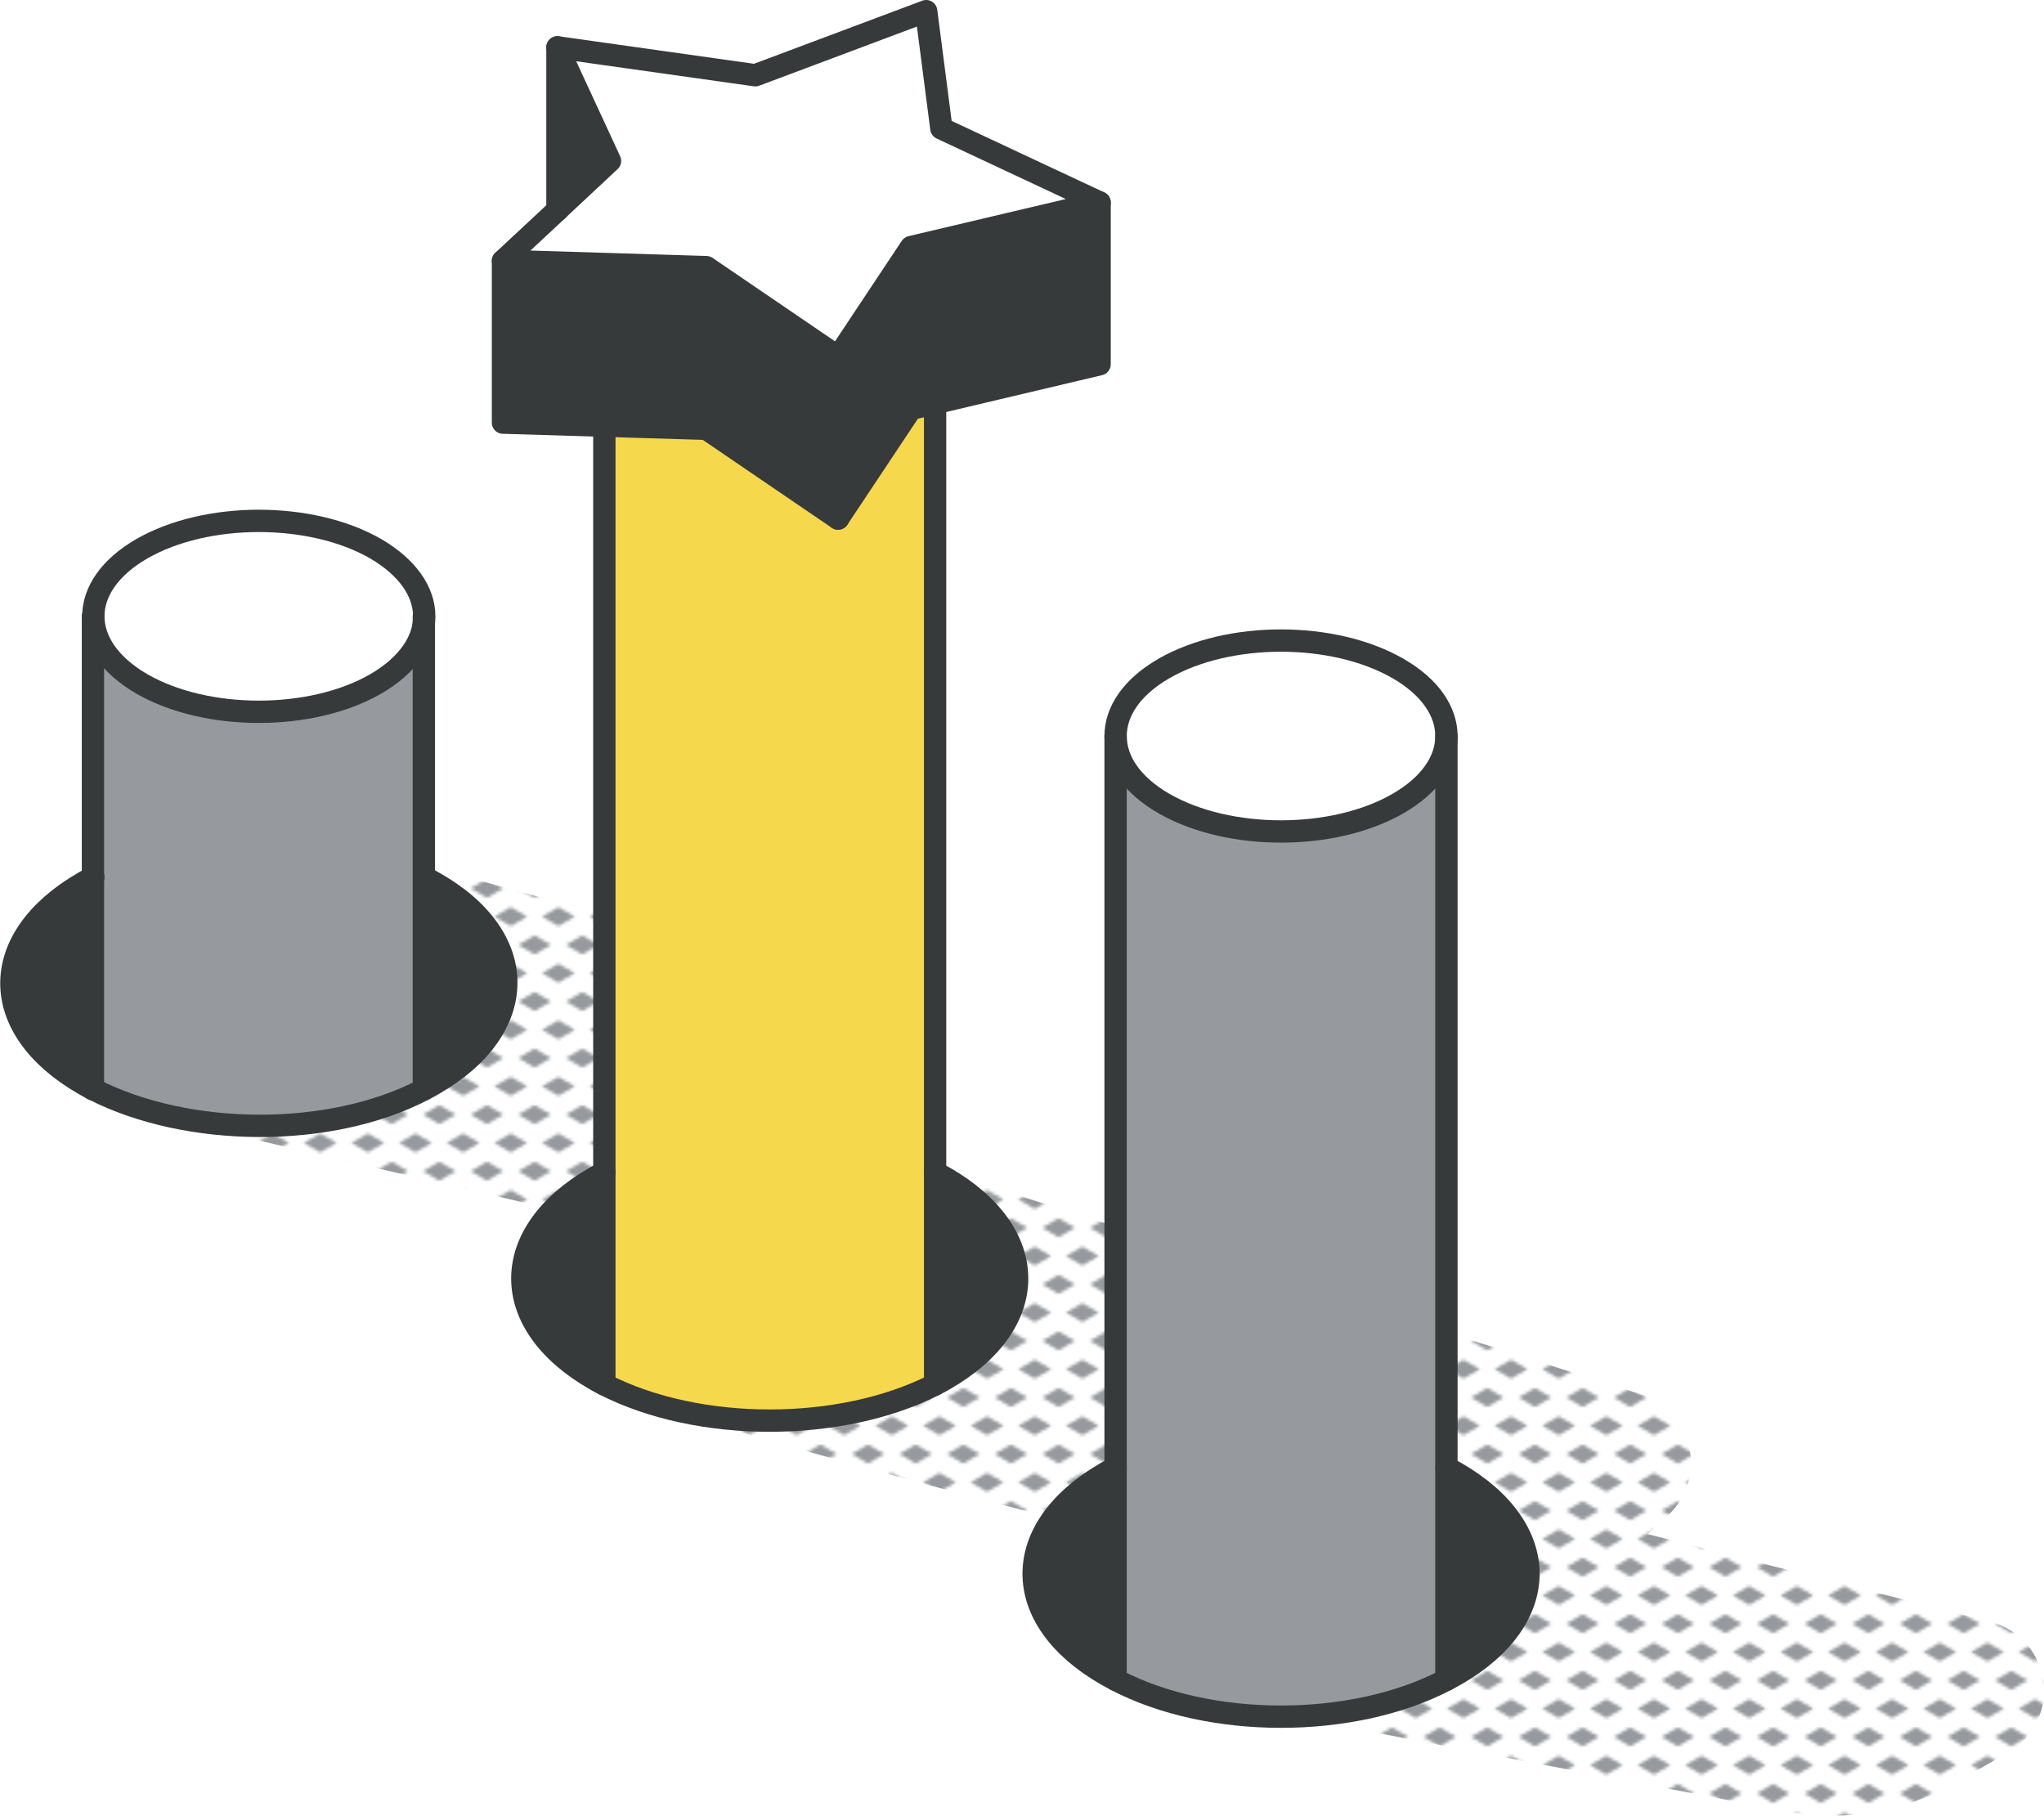 <svg xmlns="http://www.w3.org/2000/svg" xmlns:xlink="http://www.w3.org/1999/xlink" viewBox="0 0 274.63 243.94"><defs><style>.cls-1,.cls-7{fill:none;}.cls-2{fill:#969a9e;}.cls-3{fill:url(#New_Pattern_Swatch_3);}.cls-4{fill:#373a3a;}.cls-5{fill:#fff;}.cls-6{fill:#f6d84c;}.cls-7{stroke:#373a3a;stroke-linecap:round;stroke-linejoin:round;stroke-width:3px;}</style><pattern id="New_Pattern_Swatch_3" data-name="New Pattern Swatch 3" width="16" height="19" patternTransform="translate(-2123.38 -47.85) scale(0.4)" patternUnits="userSpaceOnUse" viewBox="0 0 16 19"><rect class="cls-1" width="16" height="19"></rect><polygon class="cls-2" points="16 22.18 10.5 19 16 15.82 21.5 19 16 22.18"></polygon><polygon class="cls-2" points="8 12.68 2.5 9.5 8 6.33 13.5 9.5 8 12.68"></polygon><polygon class="cls-2" points="0 22.18 -5.5 19 0 15.82 5.5 19 0 22.18"></polygon><polygon class="cls-2" points="16 3.18 10.5 0 16 -3.17 21.5 0 16 3.18"></polygon><polygon class="cls-2" points="0 3.18 -5.5 0 0 -3.17 5.5 0 0 3.18"></polygon></pattern></defs><g id="Layer_2" data-name="Layer 2"><g id="icons_design" data-name="icons design"><path class="cls-3" d="M274.55,225.89a9.57,9.57,0,0,0-7.12-8l-46.08-11.79,2.71-2.47a9.63,9.63,0,0,0-3.56-16.29L113,153a87.13,87.13,0,0,0,1.89-20.8L36.28,110.55S14.22,146.74,15.1,148.06s60,14.12,80.77,19.86a14.38,14.38,0,0,0,2.11.43L85.72,188.22c22.93,7.21,52.65,15.05,76.83,21.14l-5.83,18c26.3,5.1,64.34,12.35,83.38,16a32.68,32.68,0,0,0,22.21-3.65l7.46-4.22A9.58,9.58,0,0,0,274.55,225.89Z"></path><path class="cls-4" d="M195.61,197.86c13,7.49,13,19.65,0,27.13-.42.24-.84.46-1.27.69v-28.5C194.77,197.4,195.19,197.63,195.61,197.86Z"></path><path class="cls-2" d="M194.34,197.18v28.5c-12.61,6.57-31.85,6.57-44.45,0V98.89c0,3.29,2.16,6.57,6.5,9.07,8.69,5,22.76,5,31.44,0,4.35-2.5,6.51-5.78,6.51-9.07Z"></path><path class="cls-5" d="M187.83,89.81c4.35,2.5,6.51,5.8,6.51,9.08s-2.16,6.57-6.51,9.07c-8.68,5-22.75,5-31.44,0-4.34-2.5-6.5-5.78-6.5-9.07s2.16-6.58,6.5-9.08C165.08,84.8,179.15,84.8,187.83,89.81Z"></path><path class="cls-4" d="M149.89,197.18v28.5l-1.26-.69c-13-7.48-13-19.64,0-27.13C149.05,197.63,149.46,197.4,149.89,197.18Z"></path><path class="cls-4" d="M126.91,158.2c13,7.49,13,19.65,0,27.12-.42.24-.84.48-1.27.69v-28.5C126.08,157.74,126.49,158,126.91,158.2Z"></path><path class="cls-6" d="M125.64,157.51V186c-12.6,6.57-31.84,6.57-44.44,0V41.6c.12,3.18,2.3,6.33,6.5,8.76,8.68,5,22.76,5,31.43,0,4.35-2.5,6.51-5.8,6.51-9.07Z"></path><path class="cls-5" d="M81.2,41.6c-.14-3.39,2-6.81,6.5-9.39,8.68-5,22.76-5,31.43,0,4.35,2.5,6.51,5.78,6.51,9.08s-2.16,6.57-6.51,9.07c-8.67,5-22.75,5-31.43,0C83.5,47.93,81.32,44.78,81.2,41.6Z"></path><path class="cls-4" d="M81.2,157.51V186c-.43-.21-.86-.45-1.27-.69-13-7.47-13-19.63,0-27.12C80.34,158,80.76,157.74,81.2,157.51Z"></path><path class="cls-4" d="M58.2,118.54c13.07,7.33,13,19.64,0,27.12-.41.24-.82.46-1.25.69v-28.5C57.38,118.07,57.79,118.31,58.2,118.54Z"></path><path class="cls-2" d="M57,117.85v28.5c-12.6,6.58-31.84,6.58-44.46,0V82.8c0,3.28,2.18,6.56,6.51,9.08,8.69,5,22.76,5,31.44,0C54.77,89.36,57,86.08,57,82.8Z"></path><path class="cls-5" d="M50.44,73.73C54.77,76.23,57,79.51,57,82.8s-2.18,6.56-6.51,9.08c-8.68,5-22.75,5-31.44,0-4.33-2.52-6.51-5.8-6.51-9.08s2.18-6.57,6.51-9.07C27.69,68.71,41.76,68.71,50.44,73.73Z"></path><path class="cls-4" d="M12.49,117.85v28.5c-.42-.21-.85-.45-1.26-.69-13-7.48-13-19.64,0-27.12C11.64,118.3,12.07,118.07,12.49,117.85Z"></path><path class="cls-7" d="M57,117.85c.43.22.84.46,1.25.69,13.07,7.33,13,19.64,0,27.12-.41.24-.82.46-1.25.69-12.58,6.62-31.78,6.47-44.46,0-.42-.22-.85-.45-1.26-.69-13-7.48-13-19.64,0-27.12.41-.24.84-.47,1.26-.69"></path><path class="cls-7" d="M57,82.8c0,3.28-2.18,6.56-6.51,9.08-8.68,5-22.75,5-31.44,0-4.33-2.52-6.51-5.8-6.51-9.08s2.18-6.57,6.51-9.07c8.69-5,22.76-5,31.44,0C54.77,76.23,57,79.51,57,82.8Z"></path><line class="cls-7" x1="56.95" y1="82.8" x2="56.95" y2="146.35"></line><line class="cls-7" x1="12.49" y1="146.35" x2="12.49" y2="82.8"></line><path class="cls-7" d="M125.64,157.51c.44.23.85.45,1.27.69,13,7.49,13,19.65,0,27.12-.42.24-.85.48-1.27.69-12.66,6.47-31.79,6.47-44.44,0-.43-.21-.86-.45-1.27-.69-13-7.47-13-19.63,0-27.12.41-.24.83-.46,1.27-.69"></path><path class="cls-7" d="M125.64,41.29c0,3.27-2.16,6.57-6.51,9.07-8.67,5-22.75,5-31.43,0-4.2-2.43-6.38-5.58-6.5-8.76-.14-3.39,2-6.81,6.5-9.39,8.68-5,22.76-5,31.43,0C123.48,34.71,125.64,38,125.64,41.29Z"></path><line class="cls-7" x1="125.64" y1="41.29" x2="125.64" y2="186.01"></line><line class="cls-7" x1="81.2" y1="186.01" x2="81.2" y2="41.29"></line><path class="cls-7" d="M194.34,197.18c.43.22.85.45,1.27.68,13,7.49,13,19.65,0,27.13-.42.24-.84.46-1.27.69-12.59,6.61-31.87,6.61-44.45,0l-1.26-.69c-13-7.48-13-19.64,0-27.13.42-.23.83-.46,1.26-.68"></path><path class="cls-7" d="M194.34,98.89c0,3.29-2.16,6.57-6.51,9.07-8.68,5-22.75,5-31.44,0-4.34-2.5-6.5-5.78-6.5-9.07s2.16-6.58,6.5-9.08c8.69-5,22.76-5,31.44,0C192.18,92.31,194.34,95.61,194.34,98.89Z"></path><line class="cls-7" x1="194.34" y1="98.89" x2="194.34" y2="225.68"></line><line class="cls-7" x1="149.89" y1="225.68" x2="149.89" y2="98.89"></line><g id="star"><polygon class="cls-4" points="112.6 47.95 112.6 69.67 94.9 57.61 67.58 56.78 67.58 35.05 94.9 35.89 112.6 47.95"></polygon><polygon class="cls-4" points="147.74 27.21 147.74 48.94 122.41 54.93 112.6 69.67 112.6 47.95 122.41 33.19 147.74 27.21"></polygon><polygon class="cls-4" points="74.9 6.36 81.96 21.62 74.9 28.22 74.9 6.36"></polygon><polygon class="cls-5" points="147.74 27.21 122.41 33.19 112.6 47.95 94.9 35.89 67.58 35.05 74.9 28.23 74.9 28.22 81.96 21.62 74.9 6.36 101.48 10.11 124.44 1.5 126.48 17.25 147.74 27.21"></polygon><polygon class="cls-7" points="74.9 28.22 81.96 21.62 74.9 6.36 101.48 10.11 124.44 1.5 126.48 17.25 147.74 27.21 122.41 33.19 112.6 47.95 94.9 35.89 67.58 35.05 74.9 28.23 74.9 28.22"></polygon><line class="cls-7" x1="112.6" y1="47.95" x2="112.6" y2="69.67"></line><polyline class="cls-7" points="67.58 35.05 67.58 56.78 94.9 57.61 112.6 69.67 122.41 54.93 147.74 48.94 147.74 27.21"></polyline><line class="cls-7" x1="74.9" y1="6.36" x2="74.9" y2="28.23"></line></g></g></g></svg>